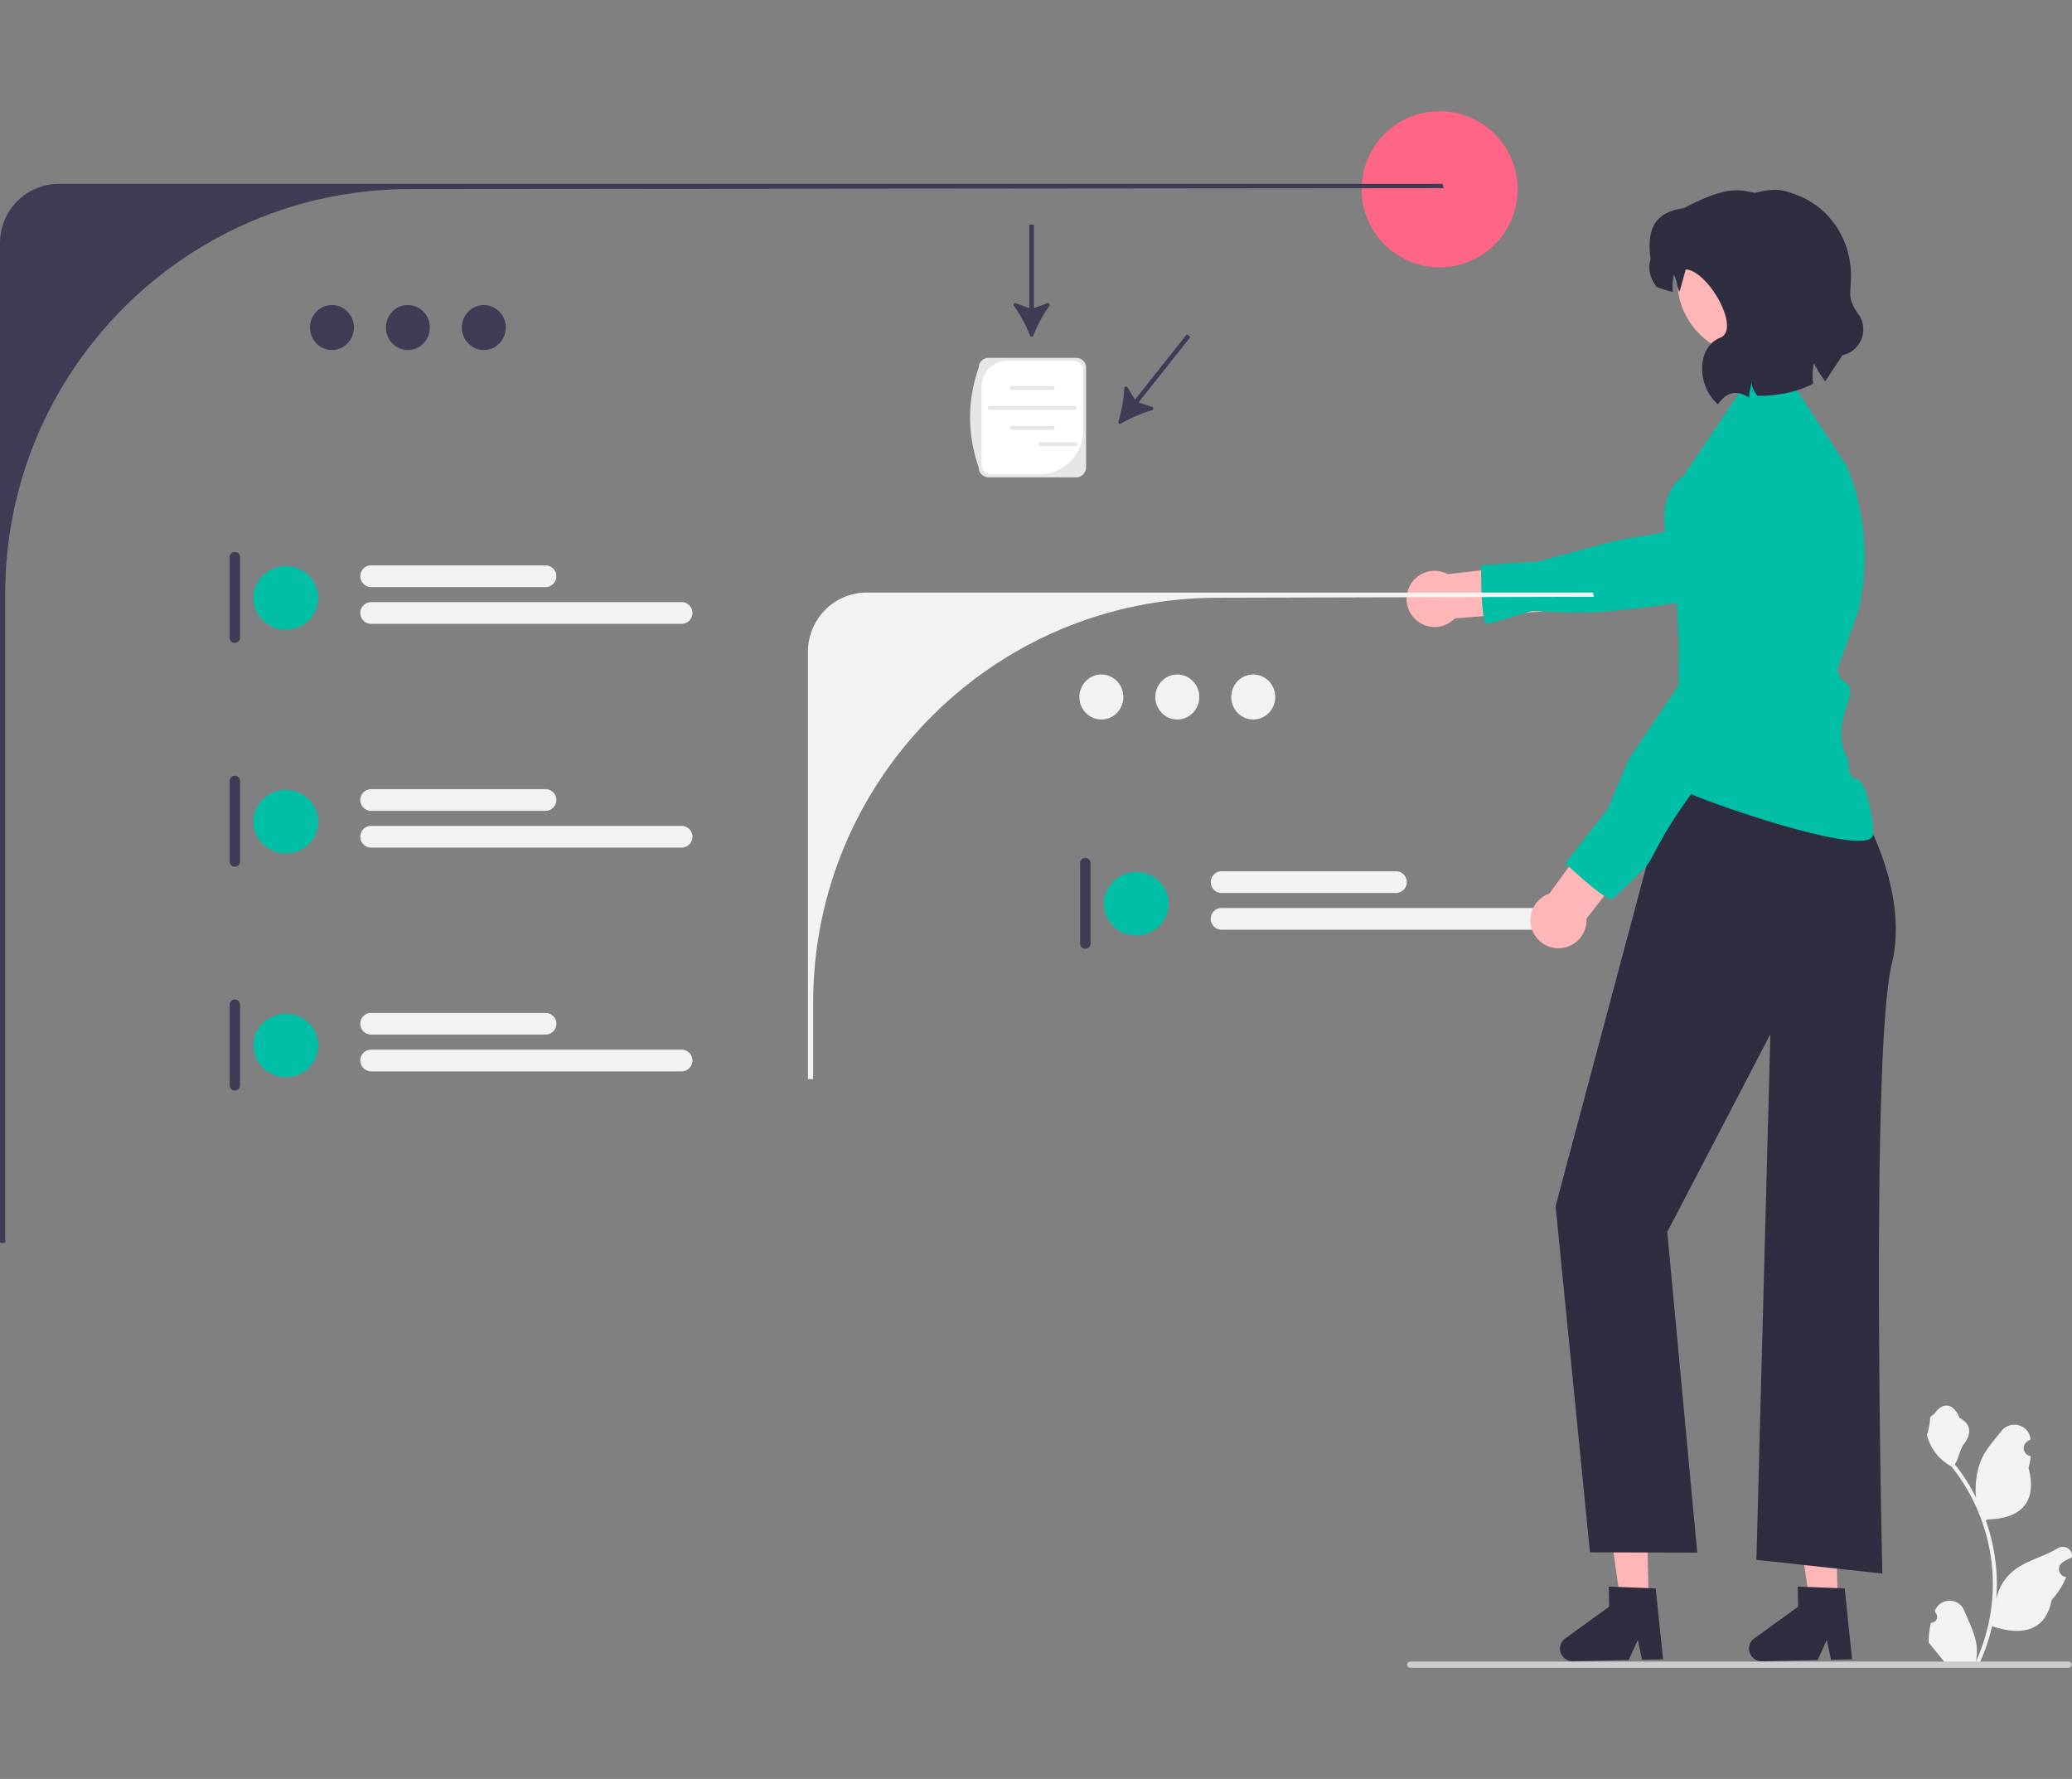 <svg width="466" height="400" fill="none" xmlns="http://www.w3.org/2000/svg"><rect width="100%" height="100%" fill="#808080" stroke="none"/><g clip-path="url(#clip0_1122_6440)"><path d="M323.769 60.103c9.687 0 17.539-7.858 17.539-17.552 0-9.693-7.852-17.551-17.539-17.551-9.686 0-17.538 7.858-17.538 17.551 0 9.694 7.852 17.552 17.538 17.552z" fill="#FF6584"/><path d="M370.783 360.123l-6.317.13-3.521-24.861 9.322-.193.516 24.924z" fill="#FFB6B6"/><path d="M350.849 370.761a2.829 2.829 0 002.882 2.769l12.558-.261 2.068-4.523.937 4.458 4.739-.095-1.662-15.949-1.651-.061-6.736-.268-2.173-.082.093 4.523-9.886 7.14a2.827 2.827 0 00-1.169 2.349z" fill="#2F2E41"/><path d="M413.29 360.123l-6.316.13-3.521-24.861 9.321-.193.516 24.924z" fill="#FFB6B6"/><path d="M393.356 370.761a2.83 2.83 0 002.882 2.769l12.558-.261 2.068-4.523.938 4.458 4.739-.095-1.662-15.949-1.651-.061-6.737-.268-2.173-.082.094 4.523-9.886 7.14a2.828 2.828 0 00-1.17 2.349zM377.149 168.977l34.779-.967-1.932 2.901 4.4 4.35s15.887 21.753 11.057 41.573c-4.83 19.819-2.111 136.991-2.111 136.991l-28.321-3.089 3.14-118.192-23.186 44.473 6.742 72.098-24.131-.071-7.729-77.827 27.292-102.24z" fill="#2F2E41"/><path d="M231.662 75.47a.384.384 0 00.714 0c.912-2.252 2.212-4.774 3.626-6.702.226-.308-.086-.72-.446-.59l-3.03 1.097V50.503h-1.014v18.772l-3.032-1.098c-.359-.13-.671.282-.445.591 1.414 1.927 2.713 4.45 3.627 6.702zM251.533 94.798a.384.384 0 00.559.444c2.114-1.195 4.699-2.361 7.004-2.99.369-.102.381-.619.019-.74l-3.055-1.028 11.666-14.7-.795-.631-11.666 14.7-1.691-2.746c-.201-.325-.702-.197-.716.186-.091 2.389-.641 5.173-1.325 7.505z" fill="#3F3D56"/><path d="M325.624 129.097l18.732-2.161 2.726 10.536-19.886 1.58a6.308 6.308 0 01-10.058-1.319 6.318 6.318 0 012.452-8.588 6.295 6.295 0 016.034-.048z" fill="#FFB6B6"/><path d="M415.313 104.794l-7.331-11.133c-1.333 1.059-2.502 2.124-3.385 3.066l-1.52 1.047-4.91 4.393-13.902 12.421-4.624 4.136-5.163.907-11.394 2.007-17.255 4.646-12.706.824c-.006.257-.006.643-.006 1.123-.005 2.498.053 7.553.544 10.309.17.959.392 1.638.684 1.843.094.064 9.824-2.977 10.315-2.983 3.958-.006 10.573 1.081 23.92-.656 7.927-1.042 14.907-1.99 17.842-2.393l.064-.012 2.122-1.03 23.297-11.291 7.033-3.411a53.67 53.67 0 00-3.625-13.813z" fill="#00BFA6"/><path d="M13.265 41.347C5.939 41.347 0 47.29 0 54.62V279.46h1.17V133.597c0-50.303 40.746-91.08 91.01-91.08l232.49-.213-.213-.957H13.265z" fill="#3F3D56"/><path d="M74.658 78.705c2.73 0 4.944-2.264 4.944-5.058 0-2.793-2.214-5.058-4.944-5.058s-4.944 2.265-4.944 5.058c0 2.793 2.214 5.058 4.944 5.058zM91.737 78.705c2.73 0 4.943-2.264 4.943-5.058 0-2.793-2.213-5.058-4.944-5.058-2.73 0-4.943 2.265-4.943 5.058 0 2.793 2.213 5.058 4.944 5.058zM108.815 78.705c2.731 0 4.944-2.264 4.944-5.058 0-2.793-2.213-5.058-4.944-5.058-2.73 0-4.944 2.265-4.944 5.058 0 2.793 2.214 5.058 4.944 5.058z" fill="#3F3D56"/><path d="M194.975 133.233c-7.326 0-13.265 5.944-13.265 13.275v96.129h1.169v-17.154c0-50.302 40.747-91.08 91.012-91.08l84.583-.212-.213-.958H194.975z" fill="#F2F2F2"/><path d="M244.09 192.892a1.17 1.17 0 00-1.169 1.17v18.136a1.17 1.17 0 002.338 0v-18.136a1.17 1.17 0 00-1.169-1.17z" fill="#3F3D56"/><path d="M255.549 210.368c4.024 0 7.286-3.196 7.286-7.138 0-3.942-3.262-7.138-7.286-7.138-4.024 0-7.286 3.196-7.286 7.138 0 3.942 3.262 7.138 7.286 7.138z" fill="#00BFA6"/><path d="M313.959 200.788H274.74a2.444 2.444 0 01-2.44-2.442 2.444 2.444 0 012.44-2.442h39.219a2.444 2.444 0 012.44 2.442 2.444 2.444 0 01-2.44 2.442zM344.565 209.053H274.74a2.444 2.444 0 01-2.44-2.442 2.444 2.444 0 012.44-2.442h69.825a2.444 2.444 0 012.44 2.442 2.444 2.444 0 01-2.44 2.442zM247.702 161.781c2.73 0 4.944-2.264 4.944-5.057 0-2.794-2.214-5.058-4.944-5.058-2.731 0-4.944 2.264-4.944 5.058 0 2.793 2.213 5.057 4.944 5.057zM264.78 161.781c2.731 0 4.944-2.264 4.944-5.057 0-2.794-2.213-5.058-4.944-5.058-2.73 0-4.943 2.264-4.943 5.058 0 2.793 2.213 5.057 4.943 5.057zM281.859 161.781c2.73 0 4.944-2.264 4.944-5.057 0-2.794-2.214-5.058-4.944-5.058s-4.944 2.264-4.944 5.058c0 2.793 2.214 5.057 4.944 5.057z" fill="#F2F2F2"/><path d="M52.822 124.11a1.17 1.17 0 00-1.17 1.17v18.136a1.17 1.17 0 002.339 0V125.28c0-.645-.524-1.17-1.17-1.17z" fill="#3F3D56"/><path d="M64.28 141.586c4.025 0 7.287-3.196 7.287-7.138 0-3.942-3.262-7.138-7.286-7.138-4.024 0-7.287 3.196-7.287 7.138 0 3.942 3.263 7.138 7.287 7.138z" fill="#00BFA6"/><path d="M122.69 132.006H83.472a2.444 2.444 0 01-2.44-2.442 2.444 2.444 0 012.44-2.442h39.218a2.445 2.445 0 012.441 2.442 2.445 2.445 0 01-2.441 2.442zM153.297 140.271H83.472a2.444 2.444 0 01-2.44-2.442 2.444 2.444 0 012.44-2.442h69.825a2.444 2.444 0 012.44 2.442 2.444 2.444 0 01-2.44 2.442z" fill="#F2F2F2"/><path d="M52.822 174.424a1.17 1.17 0 00-1.17 1.17v18.136a1.17 1.17 0 002.339 0v-18.136a1.17 1.17 0 00-1.17-1.17z" fill="#3F3D56"/><path d="M64.28 191.9c4.025 0 7.287-3.196 7.287-7.138 0-3.942-3.262-7.138-7.286-7.138-4.024 0-7.287 3.196-7.287 7.138 0 3.942 3.263 7.138 7.287 7.138z" fill="#00BFA6"/><path d="M122.69 182.32H83.472a2.444 2.444 0 01-2.44-2.442 2.444 2.444 0 012.44-2.442h39.218a2.444 2.444 0 012.441 2.442 2.445 2.445 0 01-2.441 2.442zM153.297 190.585H83.472a2.444 2.444 0 01-2.44-2.442 2.444 2.444 0 012.44-2.442h69.825a2.444 2.444 0 012.44 2.442 2.444 2.444 0 01-2.44 2.442z" fill="#F2F2F2"/><path d="M52.822 224.738a1.17 1.17 0 00-1.17 1.17v18.136c0 .645.525 1.17 1.17 1.17.645 0 1.169-.525 1.169-1.17v-18.136a1.17 1.17 0 00-1.17-1.17z" fill="#3F3D56"/><path d="M64.28 242.214c4.025 0 7.287-3.196 7.287-7.138 0-3.943-3.262-7.138-7.286-7.138-4.024 0-7.287 3.195-7.287 7.138 0 3.942 3.263 7.138 7.287 7.138z" fill="#00BFA6"/><path d="M122.69 232.634H83.472a2.444 2.444 0 01-2.44-2.442 2.444 2.444 0 012.44-2.442h39.218a2.444 2.444 0 012.441 2.442 2.445 2.445 0 01-2.441 2.442zM153.297 240.899H83.472a2.444 2.444 0 01-2.44-2.442 2.444 2.444 0 012.44-2.442h69.825a2.444 2.444 0 012.44 2.442 2.444 2.444 0 01-2.44 2.442z" fill="#F2F2F2"/><path d="M421.244 187.714c-.724 5.51-38.205-7.535-42.677-9.946-8.366-4.499.387.116.387.116l-.971-27.613-1.014-16.453s-.567-4.37-1.754-9.945c-.269-1.252-.555-2.703-.737-4.242-.514-4.441-.122-9.601 4.245-12.725l15.229-22.723 7.5-.439 6.53 9.917 7.331 11.133a53.67 53.67 0 013.625 13.813 53.844 53.844 0 01-.877 18.394l-4.589 12.877s-.578 2.179 1.438 3.399c4.09 2.475-4.189 9.28.877 17.709 0 0-.474 3.873 1.783 4.213 2.256.345 3.978 10.195 3.674 12.515z" fill="#00BFA6"/><path d="M348.429 200.952l11.121-15.238 9.585 5.143-12.331 15.692a6.311 6.311 0 11-12.434-1.128 6.303 6.303 0 014.059-4.469z" fill="#FFB6B6"/><path d="M395.398 104.827a21.261 21.261 0 00-8.778-3.692c-4.463-.779-6.966 5.647-7.949 11.914-.452 2.904-.586 5.777-.43 7.873l-.263 1.834-.154 9.493-.363 21.948-11.17 16.551-4.677 11.116-9.558 12.225c.187.18.472.442.823.771 1.833 1.696 5.575 5.08 7.934 6.59.82.52 1.466.816 1.814.743.11-.024 6.839-6.511 7.171-6.873 2.232-2.432 2.672-5.696 9.421-15.181a2647.373 2647.373 0 0014.307-20.323l.04-.056 9.731-32.117.885-2.911c.943-7.973-2.646-15.494-8.784-19.905z" fill="#00BFA6"/><path d="M389.881 105.308l-.052-.023a5.67 5.67 0 01-.445.023h.497z" fill="#2F2E41"/><path d="M394.245 80.087c9.391 0 17.005-7.619 17.005-17.018 0-9.398-7.614-17.017-17.005-17.017-9.392 0-17.006 7.619-17.006 17.017 0 9.4 7.614 17.018 17.006 17.018z" fill="#FFB6B6"/><path d="M371.221 58.34c-1.148-8.25 2.199-10.775 7.436-11.522 10.362-5.389 12.735-4.034 16.02-3.45l1.207-.26c3.704-.797 5.048-.457 8.343.79 6.949 2.622 11.514 9.271 12.02 16.686.347 5.111-1.253 5.907 1.708 10.058 2.476 3.466.582 8.33-3.575 9.225l-3.869 5.854c-.942-1.192-1.695-2.44-2.549-4.006-.337 1.396-.374 2.995-.198 4.597-3.852 1.92-8.058 2.715-12.518 2.695-.718-.956-1.361-2.022-1.276-3.222-.247 1.203-.551 2.4-.603 3.627-2.806-1.808-5.125-1.277-6.977 1.502-4.677-3.88-5.043-12.768.516-14.995 4.704-1.884-2.716-15.07-7.775-15.34-.032-.001-1.38 5.097-1.428 5.001-.713-1.428-.387-2.212-1.241-3.777-.28 1.177-.356 2.496-.263 3.838a21.344 21.344 0 01-3.658-1.163c-1.429-1.942-1.981-3.976-1.32-6.139z" fill="#2F2E41"/><path d="M434.28 364.859c1.208.076 1.875-1.426.961-2.301l-.091-.361.037-.087c1.221-2.915 5.36-2.895 6.571.024 1.075 2.591 2.444 5.186 2.781 7.925a10.563 10.563 0 01-.185 3.628 42.325 42.325 0 003.843-17.564c0-1.519-.083-3.038-.253-4.553a41.737 41.737 0 00-.581-3.692c-1.348-6.598-4.267-12.882-8.477-18.13-2.024-1.107-3.712-2.838-4.731-4.913-.366-.748-.653-1.553-.789-2.373.23.031.868-3.48.694-3.695.321-.488.896-.73 1.247-1.206 1.743-2.365 4.145-1.952 5.399 1.262 2.679 1.353 2.705 3.597 1.061 5.755-1.046 1.373-1.189 3.231-2.107 4.701.095.121.193.238.287.359a43.124 43.124 0 014.491 7.119c-.357-2.788.169-6.147 1.067-8.313 1.022-2.467 2.938-4.545 4.625-6.678 2.026-2.562 6.181-1.444 6.538 1.804l.01.094c-.25.141-.496.292-.736.45-1.367.906-.895 3.027.726 3.278l.037.005a18.038 18.038 0 01-.472 2.679c2.164 8.376-2.508 11.426-9.18 11.563-.147.076-.29.151-.438.223a42.82 42.82 0 011.616 5.838 41.659 41.659 0 01.718 12.024l.011-.079c.48-2.464 1.816-4.765 3.757-6.36 2.891-2.376 6.976-3.252 10.095-5.162 1.502-.92 3.426.269 3.164 2.011l-.013.083a12.059 12.059 0 00-2.091 1.104c-1.368.905-.895 3.027.725 3.277l.037.006.075.011a17.897 17.897 0 01-3.296 5.166c-1.353 7.311-7.165 8.005-13.382 5.876h-.003a43.992 43.992 0 01-2.949 8.615h-10.535c-.038-.117-.072-.238-.106-.355.974.061 1.956.004 2.915-.174-.782-.959-1.563-1.927-2.345-2.887-.019-.018-.034-.037-.049-.056-.396-.491-.797-.979-1.193-1.47v-.001a17.582 17.582 0 01.513-4.469l.001-.001z" fill="#F2F2F2"/><path d="M316.451 374.304c0 .386.31.696.696.696h148.075c.386 0 .696-.31.696-.696a.694.694 0 00-.696-.696H317.147a.694.694 0 00-.696.696z" fill="#CCC"/><path d="M242.043 107.325h-19.714a2.222 2.222 0 01-2.219-2.221c-2.607-7.624-2.555-15.095 0-22.42 0-1.226.995-2.222 2.219-2.222h19.714c1.224 0 2.22.996 2.22 2.221v22.421a2.223 2.223 0 01-2.22 2.221z" fill="#E6E6E6"/><path d="M226.553 81.124a5.784 5.784 0 00-5.782 5.786v17.718c0 1.124.91 2.035 2.034 2.035h10.901c5.465 0 9.895-4.433 9.895-9.902V83.159c0-1.124-.91-2.035-2.033-2.035h-15.015z" fill="#fff"/><path d="M236.777 87.64h-9.229a.423.423 0 010-.845h9.229a.422.422 0 010 .844zM236.777 96.644h-9.229a.423.423 0 010-.844h9.229a.422.422 0 010 .844zM241.73 92.145h-19.135a.422.422 0 010-.845h19.135a.422.422 0 010 .845zM241.956 100.306h-7.985a.423.423 0 010-.844h7.985a.423.423 0 010 .844z" fill="#E6E6E6"/></g><defs><clipPath id="clip0_1122_6440"><path fill="#fff" transform="translate(0 25)" d="M0 0h466v350H0z"/></clipPath></defs></svg>